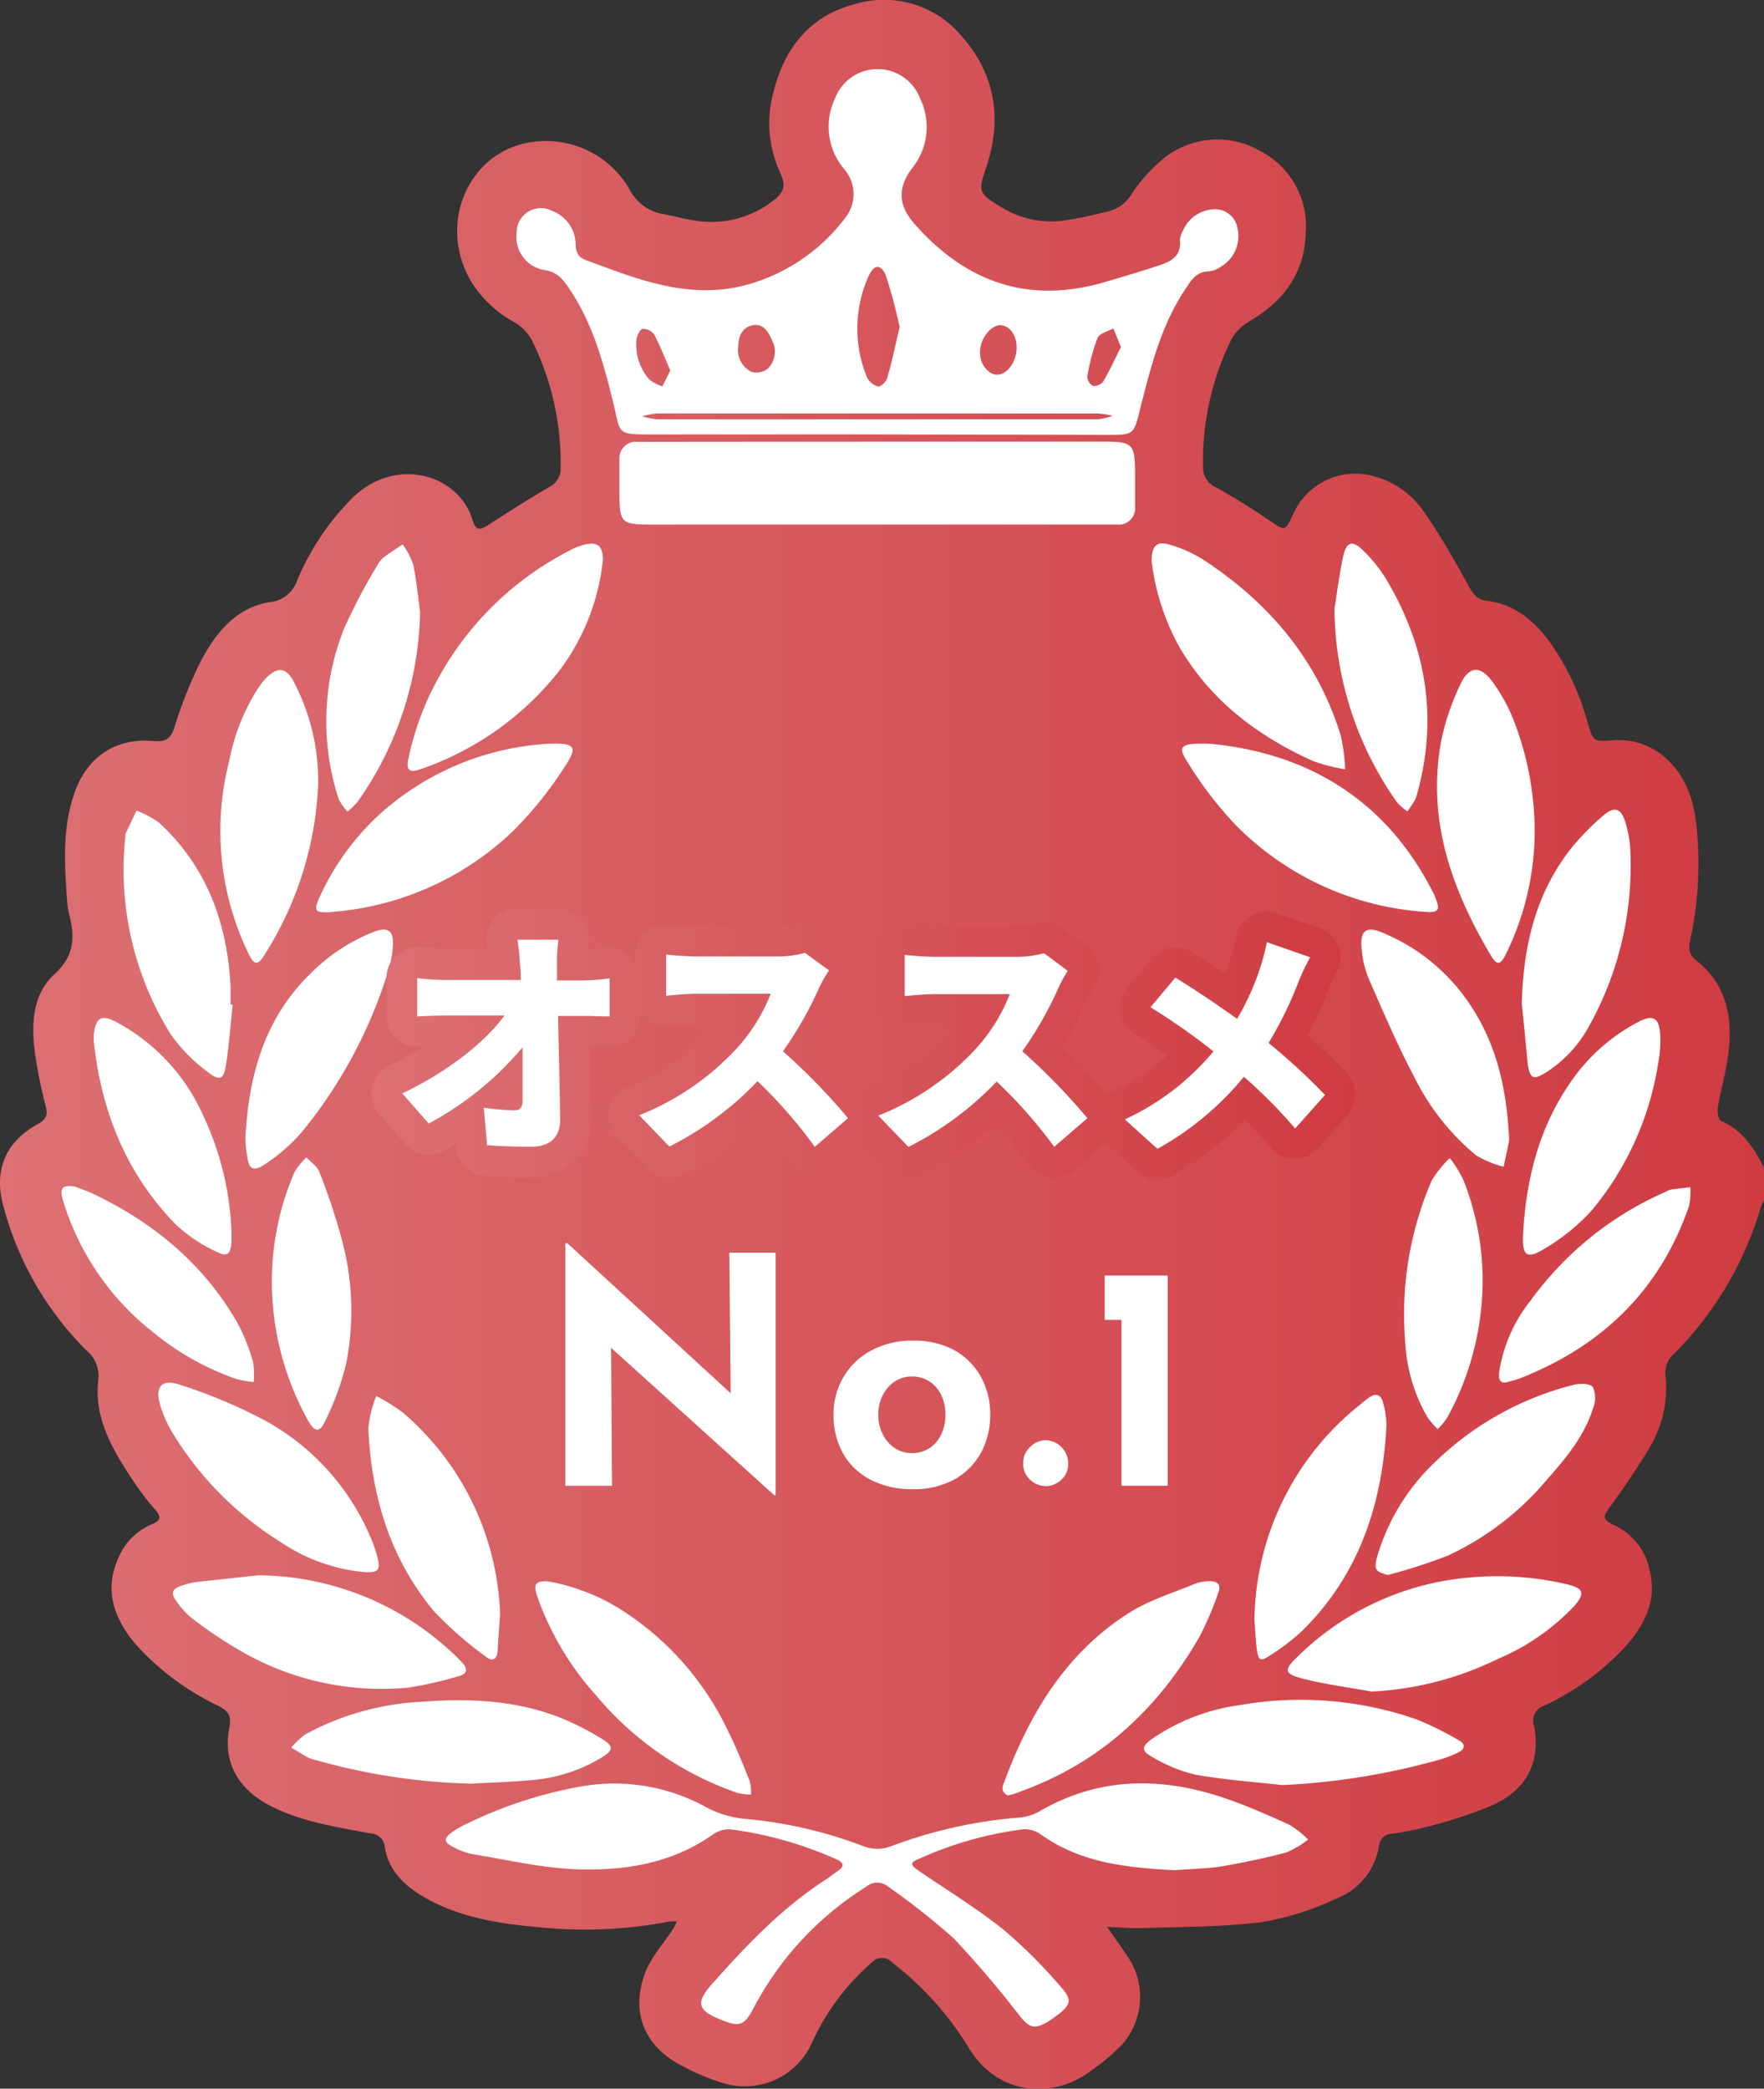 <svg xmlns="http://www.w3.org/2000/svg" xmlns:xlink="http://www.w3.org/1999/xlink" viewBox="0 0 200 236.76"><rect x="0" y="0" width="200" height="236.76" fill="#333333" stroke="none"/><defs><linearGradient id="名称未設定グラデーション_43" y1="118.38" x2="200" y2="118.38" gradientUnits="userSpaceOnUse"><stop offset="0" stop-color="#dc7074"/><stop offset="1" stop-color="#cf3b41"/></linearGradient><linearGradient id="名称未設定グラデーション_43-2" x1="42.1" y1="118.38" x2="153.71" y2="118.38" xlink:href="#名称未設定グラデーション_43"/></defs><g id="レイヤー_2" data-name="レイヤー 2"><g id="テキスト"><path d="M200,132.39v3.71a3,3,0,0,0-.32.61,39.27,39.27,0,0,1-10.22,17.09,2.77,2.77,0,0,0-.64,2,13.23,13.23,0,0,1-1.88,8.44c-1.35,2.24-2.82,4.41-4.37,6.52-.73,1-1.06,1.47.39,2.1a7.16,7.16,0,0,1,4.1,5.28c.76,3.16-.47,5.76-2.4,8.09a29.55,29.55,0,0,1-9.6,7.13,1.76,1.76,0,0,0-1.12,2.29c.74,4.2-.89,7.26-4.78,9a51.31,51.31,0,0,1-6.54,2.21,36.44,36.44,0,0,1-4.76,1,1.49,1.49,0,0,0-1.51,1.4,7.71,7.71,0,0,1-4.94,6,32.36,32.36,0,0,1-8.31,2.62c-4.57.57-9.21.53-13.83.69-1.25,0-2.51-.09-3.76-.15.74,1.06,1.5,2.12,2.23,3.2A8.15,8.15,0,0,1,127,232a26.23,26.23,0,0,1-3.19,2.65c-4.3,3.34-10.68,3-14-2.57a35.82,35.82,0,0,0-8.62-9.59,1.57,1.57,0,0,0-2.38,0,26.49,26.49,0,0,0-6.72,9,8.34,8.34,0,0,1-9.75,4.74,24.07,24.07,0,0,1-4.9-2c-4.34-2.16-6-6.08-4.29-10.61.7-1.81,2.11-3.35,3.19-5,.16-.25.26-.53.4-.8a3.76,3.76,0,0,0-.88,0,50.43,50.43,0,0,1-13.82.73c-4.78-.4-9.53-1-13.8-3.41-2.28-1.3-4.15-3-4.62-5.74a1.65,1.65,0,0,0-1.6-1.57c-3.86-.73-7.75-1.29-11.33-3.11s-5.47-4.86-4.69-8.85c.31-1.54-.25-2-1.38-2.57a29.66,29.66,0,0,1-9.37-7.06c-2.34-2.86-3.46-6-1.83-9.63a7.1,7.1,0,0,1,3.83-3.84c1.05-.43,1-.87.34-1.65a28.75,28.75,0,0,1-2.4-3.12c-2.32-3.5-4.54-7.09-4.05-11.53a3.73,3.73,0,0,0-1.35-3.4A36.12,36.12,0,0,1,.35,136.6c-1.06-4,.29-7.16,3.93-9.18,1.07-.59,1.15-1.13.87-2.17A51.68,51.68,0,0,1,4,119.59c-.49-3.31-.37-6.82,2.14-9.12,2.3-2.11,2.36-4.18,1.73-6.73a7.28,7.28,0,0,1-.22-1.13C7.33,98.37,7,94.13,8.4,90s4.62-6.39,9-6c1.49.14,2-.35,2.42-1.68a49.19,49.19,0,0,1,3-7.48c1.71-3.2,4-6,7.87-6.61a3.59,3.59,0,0,0,3-2.43,29.23,29.23,0,0,1,6.43-9.52c5-4.65,12-2.38,13.47,2.72.37,1.24.92,1.07,1.83.47C57.69,58,60,56.54,62.3,55.19A2.29,2.29,0,0,0,63.56,53a31.16,31.16,0,0,0-3.3-14.51,5.31,5.31,0,0,0-2-2,13.11,13.11,0,0,1-4.83-4.55c-3.92-6.65-.24-14.8,6.81-15.83a10.93,10.93,0,0,1,11.16,5.4,5.2,5.2,0,0,0,3.71,2.74c1.44.26,2.86.69,4.31.84a11.34,11.34,0,0,0,8.24-2.35c1.18-.88,1.5-1.67.83-3.09a13.36,13.36,0,0,1-.71-9.51C89.06,5.23,92,1.7,97.05.43a11.46,11.46,0,0,1,12.12,3.84c3.7,4.25,4.43,9.22,2.7,14.54-1,2.93-1,3.06,1.68,4.69A10.74,10.74,0,0,0,120.66,25a52.28,52.28,0,0,0,5.2-1.1A4.22,4.22,0,0,0,128.3,22a17.81,17.81,0,0,1,4-4.33,9.77,9.77,0,0,1,10.74-.47,9.58,9.58,0,0,1,5,9.24c-.14,4.51-2.47,7.64-6.24,9.9a5.66,5.66,0,0,0-2.12,2A31.18,31.18,0,0,0,136.4,53a2.42,2.42,0,0,0,1.54,2.28c2,1.13,4,2.36,5.89,3.65s1.85,1.35,2.8-.67a7.7,7.7,0,0,1,9.25-4.24,9.87,9.87,0,0,1,5.56,4c1.85,2.64,3.45,5.46,5,8.27.52.92.93,1.67,2.12,1.81,3,.36,5.21,2.11,7,4.47a28.74,28.74,0,0,1,4.44,9.35c.66,2.13.64,2.15,2.78,2a8,8,0,0,1,6.49,2.41c2.29,2.29,2.94,5.21,3.16,8.24a41,41,0,0,1-.74,11.74c-.2.89-.37,1.77.57,2.51,3.57,2.79,4.24,6.63,3.67,10.82-.27,2-.83,3.92-1.17,5.89-.08.49.05,1.38.34,1.51C197.57,128.13,198.9,130.14,200,132.39Z" style="fill:url(#名称未設定グラデーション_43)"/><path d="M99.35,49.25q-12.72,0-25.44,0c-4.08,0-3.52-.06-4.36-3.52-1.09-4.43-2.26-8.81-4.8-12.69-.77-1.16-1.41-2.2-3.07-2.44a3.79,3.79,0,0,1-3.1-4.25,2.74,2.74,0,0,1,4-2.45,4.11,4.11,0,0,1,2.69,3.73c0,.85.24,1.52,1.09,1.83,5.78,2.15,11.56,4.5,17.93,2.92a20.86,20.86,0,0,0,11.53-7.67,4.32,4.32,0,0,0-.09-5.52,7.45,7.45,0,0,1-1.07-8,5.16,5.16,0,0,1,9.67,0,7.42,7.42,0,0,1-.9,7.86c-1.65,2.16-1.62,4.17.18,6.24,5.81,6.66,12.91,9.22,21.57,6.71,2.07-.6,4.14-1.23,6.19-1.9,1.37-.44,2.59-1.05,2.41-2.86a2.31,2.31,0,0,1,.34-1.09,4,4,0,0,1,3.85-2.43,2.6,2.6,0,0,1,2.35,2.21,4.05,4.05,0,0,1-1.95,4.34,2.93,2.93,0,0,1-1.28.49c-1.39,0-2,.94-2.63,1.92-2.84,4.18-4,9-5.22,13.77-.7,2.84-.7,2.85-3.71,2.85Zm.14-1.72q12.48,0,25,0a7,7,0,0,0,1.66-.4,11.16,11.16,0,0,0-1.72-.26H74.47a8.74,8.74,0,0,0-1.65.32,8.63,8.63,0,0,0,1.71.34Q87,47.54,99.49,47.53ZM102,37.08a57.12,57.12,0,0,0-1.53-5.75c-.53-1.43-1.39-1.42-2,0a14.44,14.44,0,0,0-.17,11.44,2,2,0,0,0,1.3,1.05c.28,0,.92-.59,1-1C101.15,40.92,101.53,39.05,102,37.08ZM111.11,40c0,1.34,1,2.51,2,2.47,1.16-.05,2.19-1.55,2.15-3.14,0-1.42-.87-2.49-1.91-2.46S111.06,38.46,111.11,40ZM83.7,39.33a2.71,2.71,0,0,0,1.56,2.84,2.09,2.09,0,0,0,1.81-.4,2.72,2.72,0,0,0,.45-3.21c-.41-1-1-1.9-2.18-1.69S83.71,38.14,83.7,39.33Zm43.39,0-.87-2.11c-.62.36-1.57.57-1.78,1.09a22.52,22.52,0,0,0-1.16,4.37,1.27,1.27,0,0,0,.63,1.06,1.3,1.3,0,0,0,1.16-.48C125.82,42,126.45,40.6,127.09,39.33ZM76,42c-.58-1.34-1.13-2.75-1.83-4.08a1.56,1.56,0,0,0-1.31-.64c-.32.07-.66.79-.7,1.25A6,6,0,0,0,73.6,43a4.76,4.76,0,0,0,1.5.8Z" style="fill:#fff"/><path d="M133.17,212c-5.49-.29-10.75-.84-15.3-4.15a3.09,3.09,0,0,0-1.93-.48,41.24,41.24,0,0,0-11.75,3.34c-1.1.45-1,.68.11,1.45,3.18,2.16,6.48,4.19,9.48,6.58a56.79,56.79,0,0,1,6.23,6.18c1.68,1.82,1.54,2.31-.53,3.8a7.89,7.89,0,0,1-.77.51c-1.47.82-2,.63-3.09-.71a114.3,114.3,0,0,0-7.48-8.78,80,80,0,0,0-7.42-5.86,1.92,1.92,0,0,0-2.52,0A35.92,35.92,0,0,0,85.56,227.4c-1.17,2.24-1.63,2.46-3.94,1.5-2.48-1-2.74-1.87-1-3.88,3.9-4.39,7.92-8.66,12.9-11.89.51-.33,1-.73,1.5-1.07.85-.57.52-1-.18-1.29a42.78,42.78,0,0,0-12-3.4,3.15,3.15,0,0,0-1.93.52c-4.7,3.36-10.11,4.2-15.63,4-3.9-.15-7.77-1.07-11.64-1.7a7.43,7.43,0,0,1-2.17-.78c-1.19-.59-1.23-1-.17-1.76a11.87,11.87,0,0,1,1.8-1,48.93,48.93,0,0,1,13.17-4.21A21.61,21.61,0,0,1,80,204.82a11.47,11.47,0,0,0,4.59,1.37,50,50,0,0,1,13.26,3.07,4.3,4.3,0,0,0,3.1.05,53.39,53.39,0,0,1,14.39-3.26,5.62,5.62,0,0,0,2.42-.67c6.82-4,13.93-4,21.19-1.52,2.47.85,4.88,1.91,7.26,3a11,11,0,0,1,2.1,1.66A10.31,10.31,0,0,1,145.8,210c-2.45.65-5,1.17-7.45,1.59C136.6,211.84,134.81,211.86,133.17,212Z" style="fill:#fff"/><path d="M99.59,50.06q12.84,0,25.68,0c3.13,0,3.4.29,3.42,3.47,0,1.31,0,2.62,0,3.93a1.83,1.83,0,0,1-2,2c-.61,0-1.23,0-1.85,0H74.11c-3.79,0-3.87-.09-3.88-3.91,0-1.16,0-2.31,0-3.47a1.86,1.86,0,0,1,2-2l2.08,0Z" style="fill:#fff"/><path d="M155.51,191.75c-2.56-.47-5.15-.8-7.66-1.43-2.29-.58-2.35-1-.68-2.58A31.61,31.61,0,0,1,166,178.88a34.37,34.37,0,0,1,11.7.72c1.85.44,2.05,1,.77,2.47a25.7,25.7,0,0,1-8.69,6A36.53,36.53,0,0,1,155.51,191.75Z" style="fill:#fff"/><path d="M29.26,178.57a32.55,32.55,0,0,1,22,8.76c.4.36.77.75,1.15,1.14.64.68.59,1.27-.36,1.52a42.16,42.16,0,0,1-5.82,1.32,31.9,31.9,0,0,1-19.07-4.24A49.05,49.05,0,0,1,22,183.62a9,9,0,0,1-1.92-2c-.81-1.09-.61-1.53.72-1.94a7.76,7.76,0,0,1,1.57-.36C24.68,179.07,27,178.82,29.26,178.57Z" style="fill:#fff"/><path d="M62,84.32c3.18-.14,3.56.28,2.11,2.47a43.67,43.67,0,0,1-5.88,7.36,33.37,33.37,0,0,1-20,9.17l-.69.07c-1.88.12-2.05-.11-1.21-1.9a29.15,29.15,0,0,1,6.45-8.95A31.25,31.25,0,0,1,62,84.32Z" style="fill:#fff"/><path d="M137.28,84.32c10.43,1,19.48,5.88,25,16.46.14.28.29.55.4.83.67,1.59.47,1.9-1.32,1.74a33.27,33.27,0,0,1-21.19-9.76,42.14,42.14,0,0,1-5.47-7.11C133.43,84.56,133.79,84.19,137.28,84.32Z" style="fill:#fff"/><path d="M36.07,89a39.05,39.05,0,0,1-5.93,19c-.93,1.55-1.3,1.53-2.08-.14A31.85,31.85,0,0,1,26,86.22a23.21,23.21,0,0,1,3.21-8.12,8.85,8.85,0,0,1,1-1.28c1.25-1.26,2.25-1.17,3.08.43A24.18,24.18,0,0,1,36.07,89Z" style="fill:#fff"/><path d="M174,94.37a31.7,31.7,0,0,1-3.28,13.82c-.62,1.24-1,1.27-1.71.08-4.47-7.54-7.29-15.5-5.58-24.43a28,28,0,0,1,2.07-6.1c1-2.31,2.39-2.39,3.84-.28a19,19,0,0,1,2.3,4.25A34.85,34.85,0,0,1,174,94.37Z" style="fill:#fff"/><path d="M68.36,63.44a25.24,25.24,0,0,1-4.82,12.43A34.12,34.12,0,0,1,47.78,87.16c-1.35.5-1.79.19-1.46-1.22a32.57,32.57,0,0,1,1.94-6.15A35.43,35.43,0,0,1,64.75,62.32a6.55,6.55,0,0,1,1.73-.63C67.8,61.45,68.34,61.94,68.36,63.44Z" style="fill:#fff"/><path d="M130.57,63.61c0-1.72.56-2.3,2-1.88a14.63,14.63,0,0,1,3.79,1.67c7.47,4.87,13,11.34,15.66,20a20.79,20.79,0,0,1,.49,3.81,21.59,21.59,0,0,1-3.62-.93c-6.32-2.85-11.67-6.89-15.21-13A26.58,26.58,0,0,1,130.57,63.61Z" style="fill:#fff"/><path d="M53.4,202.19a70.64,70.64,0,0,1-17.35-2.61,5.22,5.22,0,0,1-1.1-.35c-.66-.34-1.29-.75-1.93-1.14a9.42,9.42,0,0,1,1.57-1.47,30.81,30.81,0,0,1,13.48-3.73c5.26-.39,10.5-.14,15.48,1.83a30.84,30.84,0,0,1,4.72,2.41c1.34.82,1.29,1.28-.09,2.12a18,18,0,0,1-7.86,2.53C58,202,55.71,202.06,53.4,202.19Z" style="fill:#fff"/><path d="M145.38,202.35c-3.28-.37-6.59-.6-9.84-1.18a16.91,16.91,0,0,1-4.69-1.89c-1.53-.79-1.5-1.27-.12-2.25a23.12,23.12,0,0,1,9.86-3.75,40,40,0,0,1,20.07,1.64,36.82,36.82,0,0,1,4.75,2.36c.78.42.69,1-.06,1.36a12.42,12.42,0,0,1-2.15.83A79.21,79.21,0,0,1,145.38,202.35Z" style="fill:#fff"/><path d="M157.38,178.53c-1.42-.34-1.64-.62-1.23-2.1a24,24,0,0,1,6.58-10.72,34.77,34.77,0,0,1,15.56-8.7c.73-.2,1.94-.22,2.29.2a3,3,0,0,1,.06,2.36c-1,3.24-3.15,5.79-5.36,8.28a32.44,32.44,0,0,1-11.13,8.49A65.18,65.18,0,0,1,157.38,178.53Z" style="fill:#fff"/><path d="M41.38,178.21a20.18,20.18,0,0,1-9.5-3.37A37.65,37.65,0,0,1,19.6,162.49a14,14,0,0,1-1.42-3.15c-.67-2.14.16-3.09,2.25-2.36a58.77,58.77,0,0,1,8.94,3.69A27.14,27.14,0,0,1,42.2,174.72a15.59,15.59,0,0,1,.58,1.75C43.16,178,42.92,178.27,41.38,178.21Z" style="fill:#fff"/><path d="M136.91,179.24c1.19-.08,1.55.44,1.23,1.26a35.23,35.23,0,0,1-2.17,5.09c-4.7,8.12-11.21,14.21-20.16,17.44a6.17,6.17,0,0,1-1.53.48c-.19,0-.55-.37-.62-.64a1.67,1.67,0,0,1,.21-.88c2.86-7.75,7-14.63,14.12-19.15,2.3-1.46,5-2.27,7.56-3.34A6.11,6.11,0,0,1,136.91,179.24Z" style="fill:#fff"/><path d="M62.08,179.25a23,23,0,0,1,8.2,3.13,33,33,0,0,1,12.25,13.81c.93,1.84,1.7,3.79,2.47,5.71a5,5,0,0,1,.15,1.52,6.85,6.85,0,0,1-1.51-.17,36.41,36.41,0,0,1-16-11,33.36,33.36,0,0,1-6.71-11.23C60.45,179.56,60.66,179.22,62.08,179.25Z" style="fill:#fff"/><path d="M172.54,113.81c.15-6.43,1.52-12.44,5.55-17.59a27.68,27.68,0,0,1,3.71-3.79c1.26-1.07,2-.82,2.5.82a13.16,13.16,0,0,1,.56,3.64,37.27,37.27,0,0,1-4.64,19.33,14.36,14.36,0,0,1-5,5.39c-1.36.82-1.72.69-2-.91C173,118.42,172.79,116.11,172.54,113.81Z" style="fill:#fff"/><path d="M142.23,183.61a31.65,31.65,0,0,1,11.92-24.34c.35-.3.71-.6,1.08-.86.78-.55,1.35-.29,1.57.56a9.48,9.48,0,0,1,.39,2.73c-.48,8.81-3.08,16.79-9.53,23.14a23.86,23.86,0,0,1-3.66,2.81c-1.13.74-1.34.6-1.52-.82C142.35,185.76,142.31,184.68,142.23,183.61Z" style="fill:#fff"/><path d="M26.38,113.88c-.25,2.3-.41,4.62-.77,6.9-.24,1.56-.72,1.79-2,.78a19.14,19.14,0,0,1-4.2-4.23,35.22,35.22,0,0,1-5.19-22.57.58.58,0,0,1,0-.23c.42-.88.84-1.76,1.25-2.64a11.46,11.46,0,0,1,2.53,1.33c5.44,5,7.75,11.36,8.14,18.57,0,.69,0,1.39,0,2.08Z" style="fill:#fff"/><path d="M56.7,183c-.1,1.38-.2,2.76-.28,4.14-.06,1-.63,1.23-1.34.65a42.7,42.7,0,0,1-5.88-5.15c-5-6-7.09-13.06-7.44-20.71a13.11,13.11,0,0,1,.9-3.68,19.94,19.94,0,0,1,3,1.86A31.45,31.45,0,0,1,56.7,183Z" style="fill:#fff"/><path d="M171.08,128.73a4.72,4.72,0,0,1,0,.67c-.19.95-.4,1.9-.6,2.86A12.44,12.44,0,0,1,167.4,131a26.88,26.88,0,0,1-7-8.82c-1.94-3.66-3.58-7.49-5.24-11.29a11.34,11.34,0,0,1-.78-3.37c-.21-2,.5-2.59,2.39-1.79a22,22,0,0,1,10,8.3C169.76,118.55,170.81,123.63,171.08,128.73Z" style="fill:#fff"/><path d="M27.82,129c.37-7,2.12-13.46,7.27-18.53a21.09,21.09,0,0,1,7.26-4.83c1.65-.63,2.33-.14,2.2,1.64a13.15,13.15,0,0,1-.65,3.16,53.78,53.78,0,0,1-9.6,17.79A20.16,20.16,0,0,1,30,132c-1.37.89-1.84.5-2-1.18C27.84,130.18,27.85,129.56,27.82,129Z" style="fill:#fff"/><path d="M26.25,139.79c0,.31,0,.61,0,.92-.09,1.51-.49,1.84-1.88,1.1A17.49,17.49,0,0,1,20,138.87c-5.61-5.71-8.46-12.72-9.34-20.6a4.91,4.91,0,0,1,0-1.15c.24-1.79.86-2.13,2.45-1.3a22.14,22.14,0,0,1,9.81,10.38A33.81,33.81,0,0,1,26.25,139.79Z" style="fill:#fff"/><path d="M172.68,140c.34-6.35,1.8-12.1,5.31-17.21a21.2,21.2,0,0,1,7.63-6.88c1.8-1,2.52-.57,2.62,1.49a14.39,14.39,0,0,1-.25,3.21,34.33,34.33,0,0,1-7.53,16.61,23.15,23.15,0,0,1-5.13,4.2C173.11,142.82,172.59,142.4,172.68,140Z" style="fill:#fff"/><path d="M151.3,69c.22-1.3.5-3.68,1-6,.37-1.6,1.06-1.78,2.23-.62a16.84,16.84,0,0,1,2.72,3.42c4.39,7.44,5.77,15.35,3.53,23.78a5.87,5.87,0,0,1-.35,1.1,15.21,15.21,0,0,1-.86,1.29,6.24,6.24,0,0,1-1.16-1A38.43,38.43,0,0,1,151.3,69Z" style="fill:#fff"/><path d="M47.63,69.37a38.5,38.5,0,0,1-7.1,21.54A7.81,7.81,0,0,1,39.39,92a6.08,6.08,0,0,1-1-1.45A28.39,28.39,0,0,1,39,71.28a65.49,65.49,0,0,1,3.74-7.13,3.07,3.07,0,0,1,.7-.92c.71-.55,1.47-1,2.21-1.53A9.23,9.23,0,0,1,46.85,64C47.26,66.07,47.46,68.14,47.63,69.37Z" style="fill:#fff"/><path d="M170,155.37a17.09,17.09,0,0,1,3.52-7.92,37.4,37.4,0,0,1,15.28-12.33,2.5,2.5,0,0,1,.64-.27c.73-.11,1.47-.19,2.21-.27a8,8,0,0,1-.15,2.14c-3.28,9.49-9.81,15.82-19.06,19.48-.43.17-.88.28-1.32.41C170.27,156.89,169.8,156.65,170,155.37Z" style="fill:#fff"/><path d="M8.46,134.5c.54.21,1.28.45,2,.78,7,3.32,12.73,8.07,16.57,14.88a21.68,21.68,0,0,1,1.67,4.29,8.54,8.54,0,0,1,.06,2.21,12,12,0,0,1-2-.35,31.09,31.09,0,0,1-9.6-5.45,30.12,30.12,0,0,1-10-14.71C6.74,134.7,7,134.29,8.46,134.5Z" style="fill:#fff"/><path d="M30.82,145a31.31,31.31,0,0,1,2.56-12.11,7.65,7.65,0,0,1,1.36-1.69c.51.55,1.24,1,1.48,1.67a70.68,70.68,0,0,1,2.71,8.31,30.85,30.85,0,0,1,.29,13.52A31.59,31.59,0,0,1,36.91,161c-.67,1.44-1.2,1.39-2,0A32.55,32.55,0,0,1,30.82,145Z" style="fill:#fff"/><path d="M168.1,145.19a32.47,32.47,0,0,1-4,15.48A8.32,8.32,0,0,1,163,162a10.49,10.49,0,0,1-1.16-1.35,19,19,0,0,1-2.52-8.55,38.24,38.24,0,0,1,3-18.27,12.32,12.32,0,0,1,2.06-2.56,15.27,15.27,0,0,1,1.53,2.47A31,31,0,0,1,168.1,145.19Z" style="fill:#fff"/><path d="M152.75,121.72c-1.06-1.11-2.59-2.63-4.47-4.29a51.57,51.57,0,0,0,2.2-4.91,22,22,0,0,1,1-2.22,3.48,3.48,0,0,0-1.84-5.08l-4.92-1.71a3.49,3.49,0,0,0-4.57,2.68,17.62,17.62,0,0,1-.58,2.27c-.22.67-.45,1.29-.68,1.87-1.37-.92-2.7-1.78-3.84-2.48a3.43,3.43,0,0,0-1.81-.51,3.49,3.49,0,0,0-2.67,1.24L127.77,112a3.49,3.49,0,0,0,.86,5.21c1.24.75,2.46,1.56,3.72,2.45a26.28,26.28,0,0,1-6.32,4.14,3.64,3.64,0,0,0-.47.28c-1.26-1.5-3.18-3.55-5.11-5.4a47.68,47.68,0,0,0,2.75-5.21A12.28,12.28,0,0,1,124,112a3.48,3.48,0,0,0-.8-4.78l-2.68-2a3.48,3.48,0,0,0-2.07-.69,3.41,3.41,0,0,0-1.13.2,9.15,9.15,0,0,1-2.13.21h-9.07a28,28,0,0,1-3-.18,4,4,0,0,0-.49,0,3.48,3.48,0,0,0-3.48,3.48v4.67a3.48,3.48,0,0,0,3.48,3.48h.25l.72-.06c.73-.06,1.73-.15,2.5-.15h2.34l-.28.33a26.9,26.9,0,0,1-9.71,6.69,3.94,3.94,0,0,0-.55.26c-1.24-1.42-2.92-3.2-4.61-4.82a47.68,47.68,0,0,0,2.75-5.21,12.28,12.28,0,0,1,.79-1.41,3.48,3.48,0,0,0-.8-4.78l-2.68-2a3.48,3.48,0,0,0-2.07-.69,3.41,3.41,0,0,0-1.13.2A9.15,9.15,0,0,1,88,105H79a28,28,0,0,1-3-.18,4,4,0,0,0-.49,0A3.48,3.48,0,0,0,72,108.24v.67a3.31,3.31,0,0,0-.59-.65,3.47,3.47,0,0,0-2.27-.84,3.23,3.23,0,0,0-.53,0c-.41.06-1.23.15-1.93.18,0-.22,0-.42.07-.61a3.47,3.47,0,0,0-3.44-4H58.67a3.48,3.48,0,0,0-3.43,4c0,.17,0,.36.08.56H50.58a26.87,26.87,0,0,1-2.79-.18l-.49,0a3.46,3.46,0,0,0-3.48,3.48v4.34a3.46,3.46,0,0,0,3.48,3.48h.18l.46,0a34.08,34.08,0,0,1-3.84,2.12A3.49,3.49,0,0,0,43,126.29l3,3.42a3.48,3.48,0,0,0,4.23.78c.51-.27,1-.55,1.52-.86l0,.5A3.49,3.49,0,0,0,55,133.3c1.82.12,3.36.17,5.15.17a6.87,6.87,0,0,0,5.09-1.91A6.28,6.28,0,0,0,67,126.87c0-2.59-.1-5.3-.16-8v-.22l2.21,0h.09a3.48,3.48,0,0,0,3.48-3.48v-.32a3.23,3.23,0,0,0,.49.56,3.46,3.46,0,0,0,2.37.93h.25l.72-.06c.73-.06,1.73-.15,2.5-.15H81.3l-.28.33a26.9,26.9,0,0,1-9.71,6.69A3.48,3.48,0,0,0,70,128.87l3.42,3.56a3.45,3.45,0,0,0,2.51,1.06,3.5,3.5,0,0,0,1.51-.34,37.21,37.21,0,0,0,8.37-5.66A46.07,46.07,0,0,1,89.53,132,3.49,3.49,0,0,0,92,133.5l.42,0a3.5,3.5,0,0,0,2.28-.85L98,129.76l2.56,2.67a3.45,3.45,0,0,0,2.51,1.06,3.5,3.5,0,0,0,1.51-.34,37.21,37.21,0,0,0,8.37-5.66,46.07,46.07,0,0,1,3.73,4.55,3.49,3.49,0,0,0,2.43,1.46l.42,0a3.5,3.5,0,0,0,2.28-.85l3.53-3.07,3.55,3.21a3.5,3.5,0,0,0,4,.46,37.33,37.33,0,0,0,8.31-6.27c1,1,2,2.08,2.95,3.18a3.48,3.48,0,0,0,2.61,1.22h0a3.49,3.49,0,0,0,2.6-1.16l3.39-3.8A3.48,3.48,0,0,0,152.75,121.72Z" style="fill:url(#名称未設定グラデーション_43-2)"/><path d="M63.15,109.57c0,.51,0,1,0,1.57h2.88a24.3,24.3,0,0,0,3.09-.24v4.32c-1,0-2.09-.06-2.85-.06h-3c.08,3.88.19,8,.24,11.76,0,1.93-1.06,3.07-3.36,3.07-1.8,0-3.26-.06-4.92-.17l-.38-4.26a25.55,25.55,0,0,0,3.5.3c.63,0,.9-.35.9-1.14,0-1.6,0-3.67,0-6a36.24,36.24,0,0,1-10.64,8.64l-3-3.42c5.13-2.42,9.42-5.84,11.59-8.83H50.69c-1,0-2.39.06-3.39.11v-4.34a29,29,0,0,0,3.28.21h8.47c0-.54,0-1.06-.08-1.57a29.9,29.9,0,0,0-.3-3h4.65A19.37,19.37,0,0,0,63.15,109.57Z" style="fill:#fff"/><path d="M92.86,112a41.73,41.73,0,0,1-4.09,7.17,71.84,71.84,0,0,1,7.38,7.58L92.38,130a54.24,54.24,0,0,0-6.49-7.44,36.31,36.31,0,0,1-10,7.41l-3.42-3.55a30.27,30.27,0,0,0,11.11-7.63,20,20,0,0,0,3.8-6.14H79c-1.22,0-2.71.16-3.47.22v-4.67a33.84,33.84,0,0,0,3.47.22H88a11.34,11.34,0,0,0,3.26-.41L94,110A14.37,14.37,0,0,0,92.86,112Z" style="fill:#fff"/><path d="M120,112a41.73,41.73,0,0,1-4.09,7.17,71.84,71.84,0,0,1,7.38,7.58L119.53,130A54.24,54.24,0,0,0,113,122.6a36.31,36.31,0,0,1-10,7.41l-3.42-3.55a30.27,30.27,0,0,0,11.11-7.63,20,20,0,0,0,3.8-6.14h-8.45c-1.22,0-2.71.16-3.47.22v-4.67a33.84,33.84,0,0,0,3.47.22h9.07a11.34,11.34,0,0,0,3.26-.41l2.69,2A14.37,14.37,0,0,0,120,112Z" style="fill:#fff"/><path d="M147.25,111.23a44.11,44.11,0,0,1-3.42,7,70.91,70.91,0,0,1,6.4,5.89l-3.39,3.8a56.43,56.43,0,0,0-5.81-5.86,33.93,33.93,0,0,1-9.8,8.17l-3.7-3.34a28.66,28.66,0,0,0,10.05-7.71,73.84,73.84,0,0,0-7.14-5l2.82-3.36c2.09,1.27,4.76,3.07,7,4.67a28.93,28.93,0,0,0,2.66-5.92,23,23,0,0,0,.71-2.77l4.91,1.71A25.52,25.52,0,0,0,147.25,111.23Z" style="fill:#fff"/><path d="M87.79,169.5,67.73,151.38l1.55.86.11,16.18H64.1v-27.5h.22L84,159l-1.15-.51L82.69,142h5.25V169.5Z" style="fill:#fff"/><path d="M94.51,160.37a8.21,8.21,0,0,1,1.14-4.31,8,8,0,0,1,3.18-3,9.8,9.8,0,0,1,4.71-1.09,9.51,9.51,0,0,1,4.67,1.09,7.72,7.72,0,0,1,3,3,8.77,8.77,0,0,1,1.06,4.31,8.9,8.9,0,0,1-1.06,4.33,7.73,7.73,0,0,1-3,3,9.56,9.56,0,0,1-4.75,1.11,10.24,10.24,0,0,1-4.61-1,7.63,7.63,0,0,1-3.19-2.92A8.72,8.72,0,0,1,94.51,160.37Zm5.07,0a4.78,4.78,0,0,0,.51,2.22,4.05,4.05,0,0,0,1.36,1.56,3.45,3.45,0,0,0,1.94.57,3.63,3.63,0,0,0,2-.57,3.75,3.75,0,0,0,1.33-1.56,5.16,5.16,0,0,0,.47-2.22,5.07,5.07,0,0,0-.47-2.22,3.72,3.72,0,0,0-1.33-1.55,3.63,3.63,0,0,0-2-.57,3.45,3.45,0,0,0-1.94.57,4,4,0,0,0-1.36,1.55A4.69,4.69,0,0,0,99.58,160.4Z" style="fill:#fff"/><path d="M116.82,164a2.56,2.56,0,0,1,1.78-.75,2.65,2.65,0,0,1,2.51,2.62,2.4,2.4,0,0,1-.8,1.89,2.57,2.57,0,0,1-1.71.7,2.64,2.64,0,0,1-1.78-.7,2.38,2.38,0,0,1-.81-1.89A2.47,2.47,0,0,1,116.82,164Z" style="fill:#fff"/><path d="M125.25,144.59h7.15v23.83h-5.25v-18.8h-1.9Z" style="fill:#fff"/></g></g></svg>